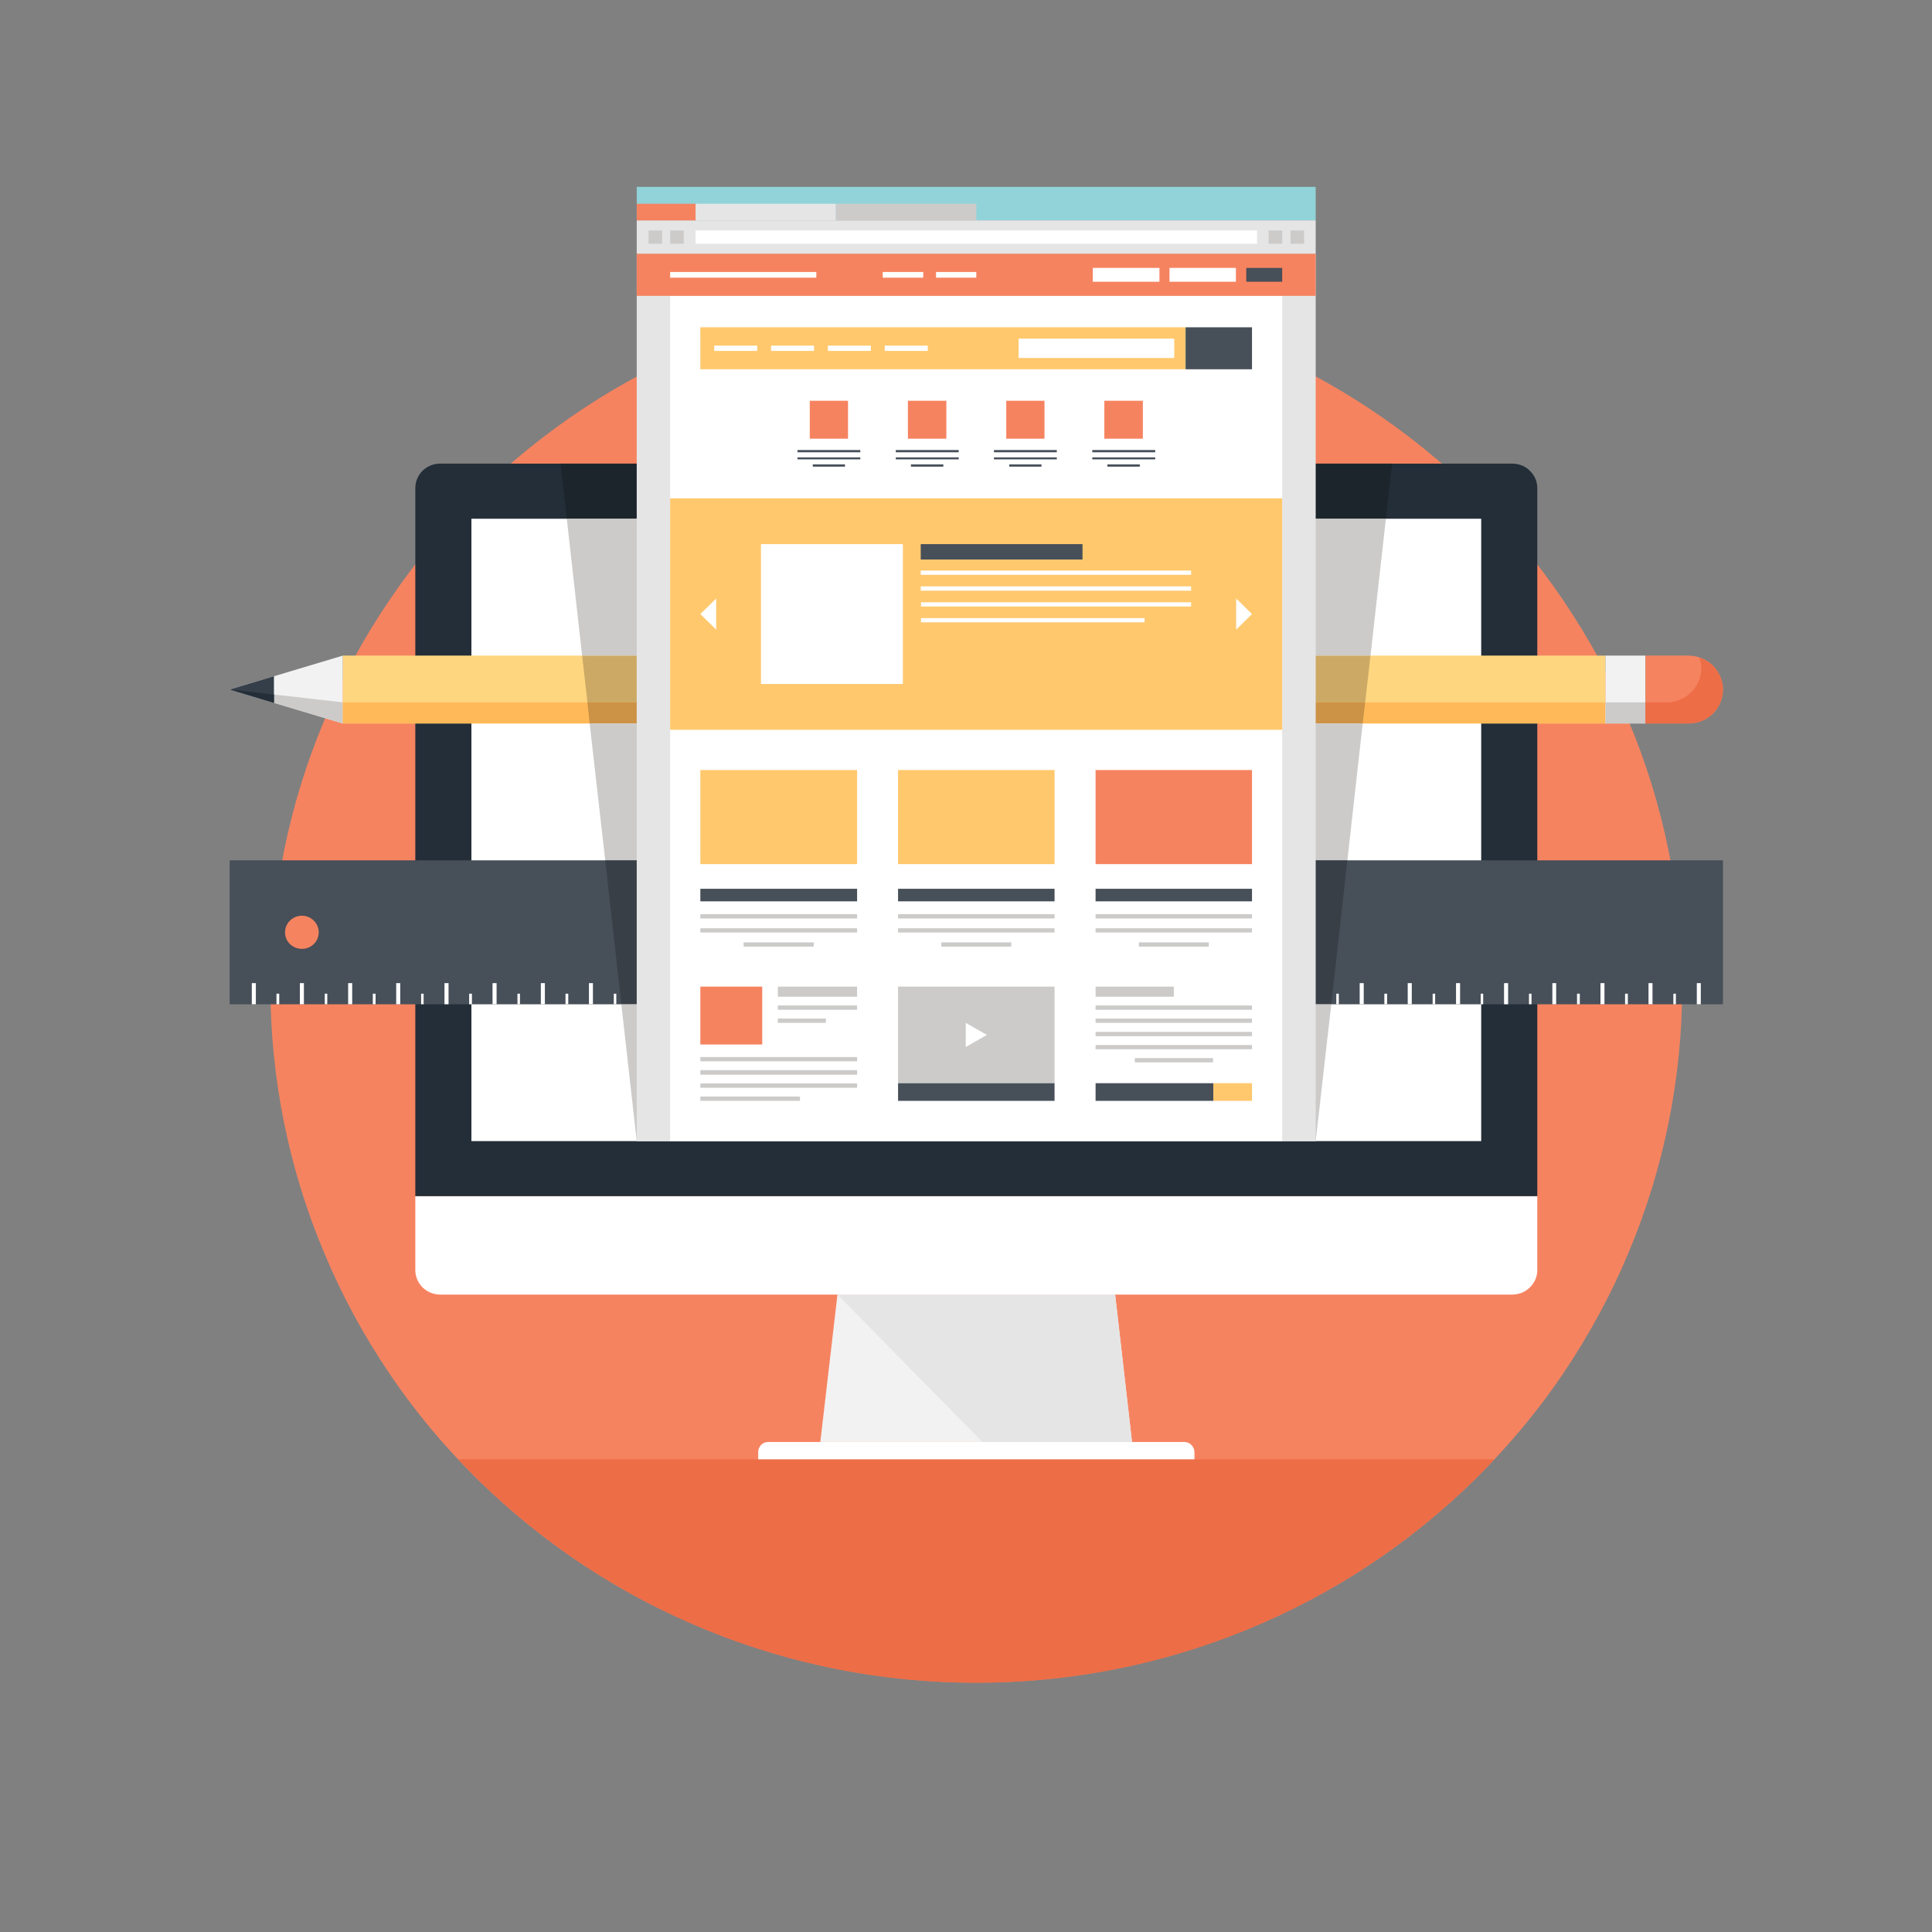 <svg xmlns="http://www.w3.org/2000/svg" xmlns:xlink="http://www.w3.org/1999/xlink" width="40" zoomAndPan="magnify" viewBox="0 0 30 30" height="40" preserveAspectRatio="xMidYMid meet" version="1.0"><rect x="0" y="0" width="30" height="30" fill="#808080" stroke="none"/><defs><clipPath id="0a19000183"><path d="M 4 4 L 26.773 4 L 26.773 26.129 L 4 26.129 Z M 4 4 " clip-rule="nonzero"/></clipPath><clipPath id="1b05efe4cb"><path d="M 7 22 L 24 22 L 24 26.129 L 7 26.129 Z M 7 22 " clip-rule="nonzero"/></clipPath><clipPath id="ad82d2e843"><path d="M 3.547 10 L 6 10 L 6 12 L 3.547 12 Z M 3.547 10 " clip-rule="nonzero"/></clipPath><clipPath id="ab270b9a23"><path d="M 3.547 10 L 5 10 L 5 11 L 3.547 11 Z M 3.547 10 " clip-rule="nonzero"/></clipPath><clipPath id="96cdd76317"><path d="M 25 10 L 26.773 10 L 26.773 12 L 25 12 Z M 25 10 " clip-rule="nonzero"/></clipPath><clipPath id="3e7ecb3c1f"><path d="M 3.547 13 L 26.773 13 L 26.773 16 L 3.547 16 Z M 3.547 13 " clip-rule="nonzero"/></clipPath><clipPath id="027ac6eb39"><path d="M 3.547 15 L 4 15 L 4 16 L 3.547 16 Z M 3.547 15 " clip-rule="nonzero"/></clipPath><clipPath id="6eec784f42"><path d="M 26 15 L 26.773 15 L 26.773 16 L 26 16 Z M 26 15 " clip-rule="nonzero"/></clipPath><clipPath id="b05f748671"><path d="M 25 15 L 26.773 15 L 26.773 16 L 25 16 Z M 25 15 " clip-rule="nonzero"/></clipPath><clipPath id="f12ff84f5d"><path d="M 9 2.902 L 21 2.902 L 21 4 L 9 4 Z M 9 2.902 " clip-rule="nonzero"/></clipPath></defs><g clip-path="url(#0a19000183)"><path fill="#f68360" d="M 26.121 15.324 C 26.121 16.031 26.051 16.734 25.91 17.43 C 25.77 18.125 25.562 18.801 25.285 19.457 C 25.012 20.113 24.672 20.734 24.273 21.328 C 23.875 21.918 23.418 22.461 22.91 22.965 C 22.402 23.465 21.848 23.914 21.25 24.309 C 20.652 24.703 20.02 25.035 19.355 25.305 C 18.688 25.578 18.004 25.781 17.297 25.922 C 16.594 26.059 15.879 26.129 15.16 26.129 C 14.441 26.129 13.727 26.059 13.02 25.922 C 12.316 25.781 11.629 25.578 10.965 25.305 C 10.301 25.035 9.668 24.703 9.07 24.309 C 8.473 23.914 7.918 23.465 7.41 22.965 C 6.898 22.461 6.445 21.918 6.047 21.328 C 5.645 20.734 5.309 20.113 5.035 19.457 C 4.758 18.801 4.551 18.125 4.41 17.43 C 4.27 16.734 4.199 16.031 4.199 15.324 C 4.199 14.613 4.27 13.91 4.41 13.215 C 4.551 12.52 4.758 11.844 5.035 11.188 C 5.309 10.531 5.645 9.91 6.047 9.32 C 6.445 8.73 6.898 8.184 7.41 7.68 C 7.918 7.18 8.473 6.73 9.07 6.336 C 9.668 5.941 10.301 5.609 10.965 5.34 C 11.629 5.066 12.316 4.863 13.02 4.723 C 13.727 4.586 14.441 4.516 15.16 4.516 C 15.879 4.516 16.594 4.586 17.297 4.723 C 18.004 4.863 18.688 5.066 19.355 5.34 C 20.02 5.609 20.652 5.941 21.25 6.336 C 21.848 6.73 22.402 7.18 22.91 7.68 C 23.418 8.184 23.875 8.73 24.273 9.32 C 24.672 9.91 25.012 10.531 25.285 11.188 C 25.562 11.844 25.77 12.52 25.91 13.215 C 26.051 13.91 26.121 14.613 26.121 15.324 Z M 26.121 15.324 " fill-opacity="1" fill-rule="nonzero"/></g><g clip-path="url(#1b05efe4cb)"><path fill="#ed6d47" d="M 7.113 22.66 C 9.117 24.793 11.98 26.129 15.16 26.129 C 18.34 26.129 21.203 24.793 23.207 22.66 Z M 7.113 22.66 " fill-opacity="1" fill-rule="nonzero"/></g><path fill="#ffffff" d="M 23.871 19.723 C 23.871 19.82 23.832 19.918 23.754 19.992 C 23.68 20.066 23.582 20.102 23.48 20.102 L 6.836 20.102 C 6.738 20.102 6.641 20.066 6.562 19.992 C 6.488 19.918 6.449 19.82 6.449 19.723 L 6.449 18.574 L 23.871 18.574 Z M 23.871 19.723 " fill-opacity="1" fill-rule="nonzero"/><path fill="#232e38" d="M 23.871 7.578 C 23.871 7.48 23.832 7.383 23.754 7.309 C 23.68 7.234 23.582 7.199 23.48 7.199 L 6.836 7.199 C 6.738 7.199 6.641 7.234 6.562 7.309 C 6.488 7.383 6.449 7.48 6.449 7.578 L 6.449 18.574 L 23.871 18.574 Z M 23.871 7.578 " fill-opacity="1" fill-rule="nonzero"/><path fill="#ffffff" d="M 7.32 8.055 L 23 8.055 L 23 17.719 L 7.32 17.719 Z M 7.32 8.055 " fill-opacity="1" fill-rule="nonzero"/><path fill="#f2f2f2" d="M 17.578 22.391 L 12.738 22.391 L 13.004 20.102 L 17.316 20.102 Z M 17.578 22.391 " fill-opacity="1" fill-rule="nonzero"/><path fill="#ffffff" d="M 18.547 22.66 L 11.773 22.66 L 11.773 22.547 C 11.773 22.508 11.789 22.469 11.816 22.438 C 11.848 22.406 11.887 22.391 11.926 22.391 L 18.391 22.391 C 18.43 22.391 18.473 22.406 18.5 22.438 C 18.531 22.469 18.547 22.508 18.547 22.547 Z M 18.547 22.66 " fill-opacity="1" fill-rule="nonzero"/><path fill="#e6e5e5" d="M 17.578 22.391 L 17.316 20.102 L 13.004 20.102 L 15.254 22.391 Z M 17.578 22.391 " fill-opacity="1" fill-rule="nonzero"/><g clip-path="url(#ad82d2e843)"><path fill="#f2f2f2" d="M 5.324 11.234 L 3.566 10.707 L 5.324 10.18 Z M 5.324 11.234 " fill-opacity="1" fill-rule="nonzero"/><path fill="#cccbca" d="M 3.566 10.707 L 5.324 11.234 L 5.324 10.906 Z M 3.566 10.707 " fill-opacity="1" fill-rule="nonzero"/></g><path fill="#ffd680" d="M 5.324 10.18 L 24.93 10.18 L 24.93 11.234 L 5.324 11.234 Z M 5.324 10.18 " fill-opacity="1" fill-rule="nonzero"/><path fill="#ffb959" d="M 5.324 10.906 L 24.93 10.906 L 24.93 11.234 L 5.324 11.234 Z M 5.324 10.906 " fill-opacity="1" fill-rule="nonzero"/><g clip-path="url(#ab270b9a23)"><path fill="#353f49" d="M 4.254 10.914 L 3.566 10.707 L 4.254 10.5 Z M 4.254 10.914 " fill-opacity="1" fill-rule="nonzero"/><path fill="#232e38" d="M 4.254 10.914 L 3.566 10.707 L 4.254 10.785 Z M 4.254 10.914 " fill-opacity="1" fill-rule="nonzero"/></g><path fill="#f2f2f2" d="M 24.93 10.18 L 25.551 10.18 L 25.551 11.234 L 24.93 11.234 Z M 24.93 10.18 " fill-opacity="1" fill-rule="nonzero"/><path fill="#cccbca" d="M 24.93 10.906 L 25.551 10.906 L 25.551 11.234 L 24.93 11.234 Z M 24.93 10.906 " fill-opacity="1" fill-rule="nonzero"/><g clip-path="url(#96cdd76317)"><path fill="#f68360" d="M 26.219 11.234 C 26.355 11.234 26.492 11.184 26.598 11.082 C 26.699 10.98 26.754 10.844 26.754 10.707 C 26.754 10.574 26.699 10.438 26.598 10.336 C 26.492 10.234 26.355 10.18 26.219 10.18 L 25.551 10.18 L 25.551 11.234 Z M 26.219 11.234 " fill-opacity="1" fill-rule="nonzero"/><path fill="#ed6d47" d="M 26.598 10.336 C 26.535 10.277 26.465 10.234 26.387 10.211 C 26.406 10.266 26.418 10.32 26.418 10.375 C 26.418 10.512 26.363 10.648 26.258 10.75 C 26.156 10.852 26.02 10.906 25.883 10.906 L 25.551 10.906 L 25.551 11.234 L 26.219 11.234 C 26.355 11.234 26.492 11.184 26.598 11.082 C 26.699 10.977 26.754 10.844 26.754 10.707 C 26.754 10.574 26.699 10.438 26.598 10.336 Z M 26.598 10.336 " fill-opacity="1" fill-rule="nonzero"/></g><g clip-path="url(#3e7ecb3c1f)"><path fill="#474f59" d="M 26.754 15.594 L 26.754 13.359 L 3.566 13.359 L 3.566 15.594 Z M 4.949 14.477 C 4.949 14.621 4.832 14.734 4.688 14.734 C 4.543 14.734 4.426 14.621 4.426 14.477 C 4.426 14.336 4.543 14.219 4.688 14.219 C 4.832 14.219 4.949 14.336 4.949 14.477 Z M 4.949 14.477 " fill-opacity="1" fill-rule="nonzero"/></g><g clip-path="url(#027ac6eb39)"><path fill="#ffffff" d="M 3.91 15.266 L 3.973 15.266 L 3.973 15.594 L 3.91 15.594 Z M 3.91 15.266 " fill-opacity="1" fill-rule="nonzero"/></g><path fill="#ffffff" d="M 4.656 15.266 L 4.719 15.266 L 4.719 15.594 L 4.656 15.594 Z M 4.656 15.266 " fill-opacity="1" fill-rule="nonzero"/><path fill="#ffffff" d="M 5.406 15.266 L 5.469 15.266 L 5.469 15.594 L 5.406 15.594 Z M 5.406 15.266 " fill-opacity="1" fill-rule="nonzero"/><path fill="#ffffff" d="M 6.152 15.266 L 6.215 15.266 L 6.215 15.594 L 6.152 15.594 Z M 6.152 15.266 " fill-opacity="1" fill-rule="nonzero"/><path fill="#ffffff" d="M 6.902 15.266 L 6.965 15.266 L 6.965 15.594 L 6.902 15.594 Z M 6.902 15.266 " fill-opacity="1" fill-rule="nonzero"/><path fill="#ffffff" d="M 7.648 15.266 L 7.711 15.266 L 7.711 15.594 L 7.648 15.594 Z M 7.648 15.266 " fill-opacity="1" fill-rule="nonzero"/><path fill="#ffffff" d="M 8.398 15.266 L 8.461 15.266 L 8.461 15.594 L 8.398 15.594 Z M 8.398 15.266 " fill-opacity="1" fill-rule="nonzero"/><path fill="#ffffff" d="M 9.145 15.266 L 9.207 15.266 L 9.207 15.594 L 9.145 15.594 Z M 9.145 15.266 " fill-opacity="1" fill-rule="nonzero"/><path fill="#ffffff" d="M 9.895 15.266 L 9.957 15.266 L 9.957 15.594 L 9.895 15.594 Z M 9.895 15.266 " fill-opacity="1" fill-rule="nonzero"/><path fill="#ffffff" d="M 10.641 15.266 L 10.703 15.266 L 10.703 15.594 L 10.641 15.594 Z M 10.641 15.266 " fill-opacity="1" fill-rule="nonzero"/><path fill="#ffffff" d="M 11.391 15.266 L 11.449 15.266 L 11.449 15.594 L 11.391 15.594 Z M 11.391 15.266 " fill-opacity="1" fill-rule="nonzero"/><path fill="#ffffff" d="M 12.137 15.266 L 12.199 15.266 L 12.199 15.594 L 12.137 15.594 Z M 12.137 15.266 " fill-opacity="1" fill-rule="nonzero"/><path fill="#ffffff" d="M 12.883 15.266 L 12.945 15.266 L 12.945 15.594 L 12.883 15.594 Z M 12.883 15.266 " fill-opacity="1" fill-rule="nonzero"/><path fill="#ffffff" d="M 13.633 15.266 L 13.695 15.266 L 13.695 15.594 L 13.633 15.594 Z M 13.633 15.266 " fill-opacity="1" fill-rule="nonzero"/><path fill="#ffffff" d="M 14.379 15.266 L 14.441 15.266 L 14.441 15.594 L 14.379 15.594 Z M 14.379 15.266 " fill-opacity="1" fill-rule="nonzero"/><path fill="#ffffff" d="M 15.129 15.266 L 15.191 15.266 L 15.191 15.594 L 15.129 15.594 Z M 15.129 15.266 " fill-opacity="1" fill-rule="nonzero"/><path fill="#ffffff" d="M 15.875 15.266 L 15.938 15.266 L 15.938 15.594 L 15.875 15.594 Z M 15.875 15.266 " fill-opacity="1" fill-rule="nonzero"/><path fill="#ffffff" d="M 16.625 15.266 L 16.688 15.266 L 16.688 15.594 L 16.625 15.594 Z M 16.625 15.266 " fill-opacity="1" fill-rule="nonzero"/><path fill="#ffffff" d="M 17.371 15.266 L 17.434 15.266 L 17.434 15.594 L 17.371 15.594 Z M 17.371 15.266 " fill-opacity="1" fill-rule="nonzero"/><path fill="#ffffff" d="M 18.121 15.266 L 18.184 15.266 L 18.184 15.594 L 18.121 15.594 Z M 18.121 15.266 " fill-opacity="1" fill-rule="nonzero"/><path fill="#ffffff" d="M 18.867 15.266 L 18.93 15.266 L 18.93 15.594 L 18.867 15.594 Z M 18.867 15.266 " fill-opacity="1" fill-rule="nonzero"/><path fill="#ffffff" d="M 19.617 15.266 L 19.676 15.266 L 19.676 15.594 L 19.617 15.594 Z M 19.617 15.266 " fill-opacity="1" fill-rule="nonzero"/><path fill="#ffffff" d="M 20.363 15.266 L 20.426 15.266 L 20.426 15.594 L 20.363 15.594 Z M 20.363 15.266 " fill-opacity="1" fill-rule="nonzero"/><path fill="#ffffff" d="M 21.113 15.266 L 21.176 15.266 L 21.176 15.594 L 21.113 15.594 Z M 21.113 15.266 " fill-opacity="1" fill-rule="nonzero"/><path fill="#ffffff" d="M 21.859 15.266 L 21.922 15.266 L 21.922 15.594 L 21.859 15.594 Z M 21.859 15.266 " fill-opacity="1" fill-rule="nonzero"/><path fill="#ffffff" d="M 22.609 15.266 L 22.672 15.266 L 22.672 15.594 L 22.609 15.594 Z M 22.609 15.266 " fill-opacity="1" fill-rule="nonzero"/><path fill="#ffffff" d="M 23.355 15.266 L 23.418 15.266 L 23.418 15.594 L 23.355 15.594 Z M 23.355 15.266 " fill-opacity="1" fill-rule="nonzero"/><path fill="#ffffff" d="M 24.105 15.266 L 24.164 15.266 L 24.164 15.594 L 24.105 15.594 Z M 24.105 15.266 " fill-opacity="1" fill-rule="nonzero"/><path fill="#ffffff" d="M 24.852 15.266 L 24.914 15.266 L 24.914 15.594 L 24.852 15.594 Z M 24.852 15.266 " fill-opacity="1" fill-rule="nonzero"/><path fill="#ffffff" d="M 25.598 15.266 L 25.66 15.266 L 25.66 15.594 L 25.598 15.594 Z M 25.598 15.266 " fill-opacity="1" fill-rule="nonzero"/><g clip-path="url(#6eec784f42)"><path fill="#ffffff" d="M 26.348 15.266 L 26.41 15.266 L 26.41 15.594 L 26.348 15.594 Z M 26.348 15.266 " fill-opacity="1" fill-rule="nonzero"/></g><path fill="#ffffff" d="M 4.293 15.43 L 4.336 15.43 L 4.336 15.594 L 4.293 15.594 Z M 4.293 15.43 " fill-opacity="1" fill-rule="nonzero"/><path fill="#ffffff" d="M 5.043 15.43 L 5.082 15.43 L 5.082 15.594 L 5.043 15.594 Z M 5.043 15.43 " fill-opacity="1" fill-rule="nonzero"/><path fill="#ffffff" d="M 5.789 15.43 L 5.832 15.43 L 5.832 15.594 L 5.789 15.594 Z M 5.789 15.43 " fill-opacity="1" fill-rule="nonzero"/><path fill="#ffffff" d="M 6.539 15.43 L 6.578 15.43 L 6.578 15.594 L 6.539 15.594 Z M 6.539 15.43 " fill-opacity="1" fill-rule="nonzero"/><path fill="#ffffff" d="M 7.285 15.43 L 7.328 15.43 L 7.328 15.594 L 7.285 15.594 Z M 7.285 15.43 " fill-opacity="1" fill-rule="nonzero"/><path fill="#ffffff" d="M 8.035 15.43 L 8.074 15.43 L 8.074 15.594 L 8.035 15.594 Z M 8.035 15.43 " fill-opacity="1" fill-rule="nonzero"/><path fill="#ffffff" d="M 8.781 15.43 L 8.824 15.43 L 8.824 15.594 L 8.781 15.594 Z M 8.781 15.43 " fill-opacity="1" fill-rule="nonzero"/><path fill="#ffffff" d="M 9.531 15.43 L 9.57 15.43 L 9.57 15.594 L 9.531 15.594 Z M 9.531 15.43 " fill-opacity="1" fill-rule="nonzero"/><path fill="#ffffff" d="M 10.277 15.43 L 10.32 15.43 L 10.32 15.594 L 10.277 15.594 Z M 10.277 15.43 " fill-opacity="1" fill-rule="nonzero"/><path fill="#ffffff" d="M 11.027 15.43 L 11.066 15.43 L 11.066 15.594 L 11.027 15.594 Z M 11.027 15.43 " fill-opacity="1" fill-rule="nonzero"/><path fill="#ffffff" d="M 11.773 15.43 L 11.816 15.43 L 11.816 15.594 L 11.773 15.594 Z M 11.773 15.43 " fill-opacity="1" fill-rule="nonzero"/><path fill="#ffffff" d="M 12.52 15.43 L 12.562 15.43 L 12.562 15.594 L 12.52 15.594 Z M 12.52 15.43 " fill-opacity="1" fill-rule="nonzero"/><path fill="#ffffff" d="M 13.27 15.43 L 13.312 15.43 L 13.312 15.594 L 13.27 15.594 Z M 13.27 15.43 " fill-opacity="1" fill-rule="nonzero"/><path fill="#ffffff" d="M 14.016 15.43 L 14.059 15.43 L 14.059 15.594 L 14.016 15.594 Z M 14.016 15.43 " fill-opacity="1" fill-rule="nonzero"/><path fill="#ffffff" d="M 14.766 15.43 L 14.809 15.43 L 14.809 15.594 L 14.766 15.594 Z M 14.766 15.43 " fill-opacity="1" fill-rule="nonzero"/><path fill="#ffffff" d="M 15.512 15.43 L 15.555 15.43 L 15.555 15.594 L 15.512 15.594 Z M 15.512 15.43 " fill-opacity="1" fill-rule="nonzero"/><path fill="#ffffff" d="M 16.262 15.43 L 16.301 15.43 L 16.301 15.594 L 16.262 15.594 Z M 16.262 15.43 " fill-opacity="1" fill-rule="nonzero"/><path fill="#ffffff" d="M 17.008 15.43 L 17.051 15.43 L 17.051 15.594 L 17.008 15.594 Z M 17.008 15.43 " fill-opacity="1" fill-rule="nonzero"/><path fill="#ffffff" d="M 17.758 15.43 L 17.797 15.43 L 17.797 15.594 L 17.758 15.594 Z M 17.758 15.43 " fill-opacity="1" fill-rule="nonzero"/><path fill="#ffffff" d="M 18.504 15.43 L 18.547 15.43 L 18.547 15.594 L 18.504 15.594 Z M 18.504 15.43 " fill-opacity="1" fill-rule="nonzero"/><path fill="#ffffff" d="M 19.254 15.43 L 19.293 15.43 L 19.293 15.594 L 19.254 15.594 Z M 19.254 15.43 " fill-opacity="1" fill-rule="nonzero"/><path fill="#ffffff" d="M 20 15.43 L 20.043 15.43 L 20.043 15.594 L 20 15.594 Z M 20 15.43 " fill-opacity="1" fill-rule="nonzero"/><path fill="#ffffff" d="M 20.75 15.43 L 20.789 15.43 L 20.789 15.594 L 20.75 15.594 Z M 20.75 15.43 " fill-opacity="1" fill-rule="nonzero"/><path fill="#ffffff" d="M 21.496 15.43 L 21.539 15.43 L 21.539 15.594 L 21.496 15.594 Z M 21.496 15.43 " fill-opacity="1" fill-rule="nonzero"/><path fill="#ffffff" d="M 22.246 15.43 L 22.285 15.43 L 22.285 15.594 L 22.246 15.594 Z M 22.246 15.43 " fill-opacity="1" fill-rule="nonzero"/><path fill="#ffffff" d="M 22.992 15.43 L 23.031 15.43 L 23.031 15.594 L 22.992 15.594 Z M 22.992 15.43 " fill-opacity="1" fill-rule="nonzero"/><path fill="#ffffff" d="M 23.742 15.43 L 23.781 15.43 L 23.781 15.594 L 23.742 15.594 Z M 23.742 15.43 " fill-opacity="1" fill-rule="nonzero"/><path fill="#ffffff" d="M 24.488 15.43 L 24.531 15.43 L 24.531 15.594 L 24.488 15.594 Z M 24.488 15.43 " fill-opacity="1" fill-rule="nonzero"/><path fill="#ffffff" d="M 25.234 15.43 L 25.277 15.43 L 25.277 15.594 L 25.234 15.594 Z M 25.234 15.43 " fill-opacity="1" fill-rule="nonzero"/><g clip-path="url(#b05f748671)"><path fill="#ffffff" d="M 25.984 15.43 L 26.023 15.43 L 26.023 15.594 L 25.984 15.594 Z M 25.984 15.43 " fill-opacity="1" fill-rule="nonzero"/></g><path fill="#1c252c" d="M 21.617 7.199 L 21.52 8.055 L 8.801 8.055 L 8.703 7.199 Z M 21.617 7.199 " fill-opacity="1" fill-rule="nonzero"/><path fill="#ccaa65" d="M 21.281 10.18 L 21.199 10.902 L 9.121 10.902 L 9.039 10.18 Z M 21.281 10.18 " fill-opacity="1" fill-rule="nonzero"/><path fill="#cc9347" d="M 21.199 10.902 L 21.16 11.234 L 9.156 11.234 L 9.121 10.902 Z M 21.199 10.902 " fill-opacity="1" fill-rule="nonzero"/><path fill="#cccbca" d="M 21.16 11.234 L 20.922 13.359 L 9.398 13.359 L 9.156 11.234 Z M 21.16 11.234 " fill-opacity="1" fill-rule="nonzero"/><path fill="#393f47" d="M 20.922 13.359 L 20.672 15.594 L 9.648 15.594 L 9.398 13.359 Z M 20.922 13.359 " fill-opacity="1" fill-rule="nonzero"/><path fill="#cccbca" d="M 20.672 15.594 L 20.43 17.719 L 9.887 17.719 L 9.648 15.594 Z M 20.672 15.594 " fill-opacity="1" fill-rule="nonzero"/><path fill="#cccbca" d="M 21.52 8.055 L 21.281 10.18 L 9.039 10.18 L 8.801 8.055 Z M 21.52 8.055 " fill-opacity="1" fill-rule="nonzero"/><path fill="#e6e5e5" d="M 9.887 3.941 L 20.43 3.941 L 20.43 17.719 L 9.887 17.719 Z M 9.887 3.941 " fill-opacity="1" fill-rule="nonzero"/><path fill="#ffffff" d="M 10.406 4.594 L 19.91 4.594 L 19.91 17.719 L 10.406 17.719 Z M 10.406 4.594 " fill-opacity="1" fill-rule="nonzero"/><g clip-path="url(#f12ff84f5d)"><path fill="#91d3d9" d="M 9.887 2.902 L 20.43 2.902 L 20.43 3.422 L 9.887 3.422 Z M 9.887 2.902 " fill-opacity="1" fill-rule="nonzero"/></g><path fill="#e6e5e5" d="M 9.887 3.422 L 20.43 3.422 L 20.43 3.941 L 9.887 3.941 Z M 9.887 3.422 " fill-opacity="1" fill-rule="nonzero"/><path fill="#ffffff" d="M 10.801 3.578 L 19.52 3.578 L 19.52 3.785 L 10.801 3.785 Z M 10.801 3.578 " fill-opacity="1" fill-rule="nonzero"/><path fill="#f68360" d="M 9.887 3.164 L 10.801 3.164 L 10.801 3.422 L 9.887 3.422 Z M 9.887 3.164 " fill-opacity="1" fill-rule="nonzero"/><path fill="#e6e5e5" d="M 10.801 3.164 L 12.98 3.164 L 12.98 3.422 L 10.801 3.422 Z M 10.801 3.164 " fill-opacity="1" fill-rule="nonzero"/><path fill="#cccbca" d="M 12.98 3.164 L 15.16 3.164 L 15.16 3.422 L 12.98 3.422 Z M 12.98 3.164 " fill-opacity="1" fill-rule="nonzero"/><path fill="#cccbca" d="M 10.406 3.578 L 10.617 3.578 L 10.617 3.785 L 10.406 3.785 Z M 10.406 3.578 " fill-opacity="1" fill-rule="nonzero"/><path fill="#cccbca" d="M 10.07 3.578 L 10.281 3.578 L 10.281 3.785 L 10.07 3.785 Z M 10.07 3.578 " fill-opacity="1" fill-rule="nonzero"/><path fill="#cccbca" d="M 20.039 3.578 L 20.25 3.578 L 20.25 3.785 L 20.039 3.785 Z M 20.039 3.578 " fill-opacity="1" fill-rule="nonzero"/><path fill="#cccbca" d="M 19.699 3.578 L 19.91 3.578 L 19.91 3.785 L 19.699 3.785 Z M 19.699 3.578 " fill-opacity="1" fill-rule="nonzero"/><path fill="#ffc86d" d="M 10.406 7.738 L 19.91 7.738 L 19.91 11.332 L 10.406 11.332 Z M 10.406 7.738 " fill-opacity="1" fill-rule="nonzero"/><path fill="#ffffff" d="M 10.875 9.535 L 11.121 9.777 L 11.121 9.293 Z M 10.875 9.535 " fill-opacity="1" fill-rule="nonzero"/><path fill="#ffffff" d="M 19.441 9.535 L 19.195 9.777 L 19.195 9.293 Z M 19.441 9.535 " fill-opacity="1" fill-rule="nonzero"/><path fill="#474f59" d="M 14.297 8.449 L 16.809 8.449 L 16.809 8.688 L 14.297 8.688 Z M 14.297 8.449 " fill-opacity="1" fill-rule="nonzero"/><path fill="#ffffff" d="M 14.297 8.859 L 18.496 8.859 L 18.496 8.926 L 14.297 8.926 Z M 14.297 8.859 " fill-opacity="1" fill-rule="nonzero"/><path fill="#ffffff" d="M 14.297 9.105 L 18.496 9.105 L 18.496 9.172 L 14.297 9.172 Z M 14.297 9.105 " fill-opacity="1" fill-rule="nonzero"/><path fill="#ffffff" d="M 14.301 9.352 L 18.496 9.352 L 18.496 9.418 L 14.301 9.418 Z M 14.301 9.352 " fill-opacity="1" fill-rule="nonzero"/><path fill="#ffffff" d="M 14.301 9.598 L 17.773 9.598 L 17.773 9.664 L 14.301 9.664 Z M 14.301 9.598 " fill-opacity="1" fill-rule="nonzero"/><path fill="#ffffff" d="M 11.816 8.449 L 14.02 8.449 L 14.02 10.621 L 11.816 10.621 Z M 11.816 8.449 " fill-opacity="1" fill-rule="nonzero"/><path fill="#cccbca" d="M 13.945 15.32 L 16.375 15.32 L 16.375 16.82 L 13.945 16.82 Z M 13.945 15.32 " fill-opacity="1" fill-rule="nonzero"/><path fill="#474f59" d="M 13.945 16.82 L 16.375 16.82 L 16.375 17.094 L 13.945 17.094 Z M 13.945 16.82 " fill-opacity="1" fill-rule="nonzero"/><path fill="#ffffff" d="M 14.996 15.883 L 15.324 16.07 L 14.996 16.258 Z M 14.996 15.883 " fill-opacity="1" fill-rule="nonzero"/><path fill="#cccbca" d="M 17.012 15.32 L 18.227 15.32 L 18.227 15.477 L 17.012 15.477 Z M 17.012 15.32 " fill-opacity="1" fill-rule="nonzero"/><path fill="#cccbca" d="M 17.012 15.613 L 19.441 15.613 L 19.441 15.68 L 17.012 15.68 Z M 17.012 15.613 " fill-opacity="1" fill-rule="nonzero"/><path fill="#cccbca" d="M 17.012 15.816 L 19.441 15.816 L 19.441 15.883 L 17.012 15.883 Z M 17.012 15.816 " fill-opacity="1" fill-rule="nonzero"/><path fill="#cccbca" d="M 17.012 16.023 L 19.441 16.023 L 19.441 16.09 L 17.012 16.09 Z M 17.012 16.023 " fill-opacity="1" fill-rule="nonzero"/><path fill="#cccbca" d="M 17.012 16.227 L 19.441 16.227 L 19.441 16.293 L 17.012 16.293 Z M 17.012 16.227 " fill-opacity="1" fill-rule="nonzero"/><path fill="#cccbca" d="M 17.621 16.43 L 18.836 16.43 L 18.836 16.496 L 17.621 16.496 Z M 17.621 16.43 " fill-opacity="1" fill-rule="nonzero"/><path fill="#474f59" d="M 17.012 16.82 L 18.84 16.82 L 18.84 17.094 L 17.012 17.094 Z M 17.012 16.82 " fill-opacity="1" fill-rule="nonzero"/><path fill="#ffc86d" d="M 18.84 16.82 L 19.441 16.82 L 19.441 17.094 L 18.84 17.094 Z M 18.84 16.82 " fill-opacity="1" fill-rule="nonzero"/><path fill="#cccbca" d="M 10.875 16.414 L 13.309 16.414 L 13.309 16.48 L 10.875 16.48 Z M 10.875 16.414 " fill-opacity="1" fill-rule="nonzero"/><path fill="#cccbca" d="M 10.875 16.617 L 13.309 16.617 L 13.309 16.688 L 10.875 16.688 Z M 10.875 16.617 " fill-opacity="1" fill-rule="nonzero"/><path fill="#cccbca" d="M 10.875 16.824 L 13.309 16.824 L 13.309 16.891 L 10.875 16.891 Z M 10.875 16.824 " fill-opacity="1" fill-rule="nonzero"/><path fill="#cccbca" d="M 10.875 17.027 L 12.422 17.027 L 12.422 17.094 L 10.875 17.094 Z M 10.875 17.027 " fill-opacity="1" fill-rule="nonzero"/><path fill="#cccbca" d="M 12.078 15.32 L 13.309 15.32 L 13.309 15.477 L 12.078 15.477 Z M 12.078 15.32 " fill-opacity="1" fill-rule="nonzero"/><path fill="#cccbca" d="M 12.078 15.613 L 13.309 15.613 L 13.309 15.68 L 12.078 15.68 Z M 12.078 15.613 " fill-opacity="1" fill-rule="nonzero"/><path fill="#cccbca" d="M 12.078 15.816 L 12.824 15.816 L 12.824 15.883 L 12.078 15.883 Z M 12.078 15.816 " fill-opacity="1" fill-rule="nonzero"/><path fill="#f68360" d="M 10.875 15.32 L 11.836 15.32 L 11.836 16.219 L 10.875 16.219 Z M 10.875 15.32 " fill-opacity="1" fill-rule="nonzero"/><path fill="#f68360" d="M 12.574 6.223 L 13.168 6.223 L 13.168 6.812 L 12.574 6.812 Z M 12.574 6.223 " fill-opacity="1" fill-rule="nonzero"/><path fill="#474f59" d="M 12.383 6.988 L 13.359 6.988 L 13.359 7.023 L 12.383 7.023 Z M 12.383 6.988 " fill-opacity="1" fill-rule="nonzero"/><path fill="#474f59" d="M 12.383 7.102 L 13.359 7.102 L 13.359 7.133 L 12.383 7.133 Z M 12.383 7.102 " fill-opacity="1" fill-rule="nonzero"/><path fill="#474f59" d="M 12.621 7.211 L 13.121 7.211 L 13.121 7.246 L 12.621 7.246 Z M 12.621 7.211 " fill-opacity="1" fill-rule="nonzero"/><path fill="#f68360" d="M 14.098 6.223 L 14.695 6.223 L 14.695 6.812 L 14.098 6.812 Z M 14.098 6.223 " fill-opacity="1" fill-rule="nonzero"/><path fill="#474f59" d="M 13.91 6.988 L 14.887 6.988 L 14.887 7.023 L 13.91 7.023 Z M 13.91 6.988 " fill-opacity="1" fill-rule="nonzero"/><path fill="#474f59" d="M 13.91 7.102 L 14.887 7.102 L 14.887 7.133 L 13.91 7.133 Z M 13.91 7.102 " fill-opacity="1" fill-rule="nonzero"/><path fill="#474f59" d="M 14.145 7.211 L 14.648 7.211 L 14.648 7.246 L 14.145 7.246 Z M 14.145 7.211 " fill-opacity="1" fill-rule="nonzero"/><path fill="#f68360" d="M 15.625 6.223 L 16.219 6.223 L 16.219 6.812 L 15.625 6.812 Z M 15.625 6.223 " fill-opacity="1" fill-rule="nonzero"/><path fill="#474f59" d="M 15.434 6.988 L 16.41 6.988 L 16.41 7.023 L 15.434 7.023 Z M 15.434 6.988 " fill-opacity="1" fill-rule="nonzero"/><path fill="#474f59" d="M 15.434 7.102 L 16.41 7.102 L 16.41 7.133 L 15.434 7.133 Z M 15.434 7.102 " fill-opacity="1" fill-rule="nonzero"/><path fill="#474f59" d="M 15.672 7.211 L 16.172 7.211 L 16.172 7.246 L 15.672 7.246 Z M 15.672 7.211 " fill-opacity="1" fill-rule="nonzero"/><path fill="#f68360" d="M 17.148 6.223 L 17.746 6.223 L 17.746 6.812 L 17.148 6.812 Z M 17.148 6.223 " fill-opacity="1" fill-rule="nonzero"/><path fill="#474f59" d="M 16.961 6.988 L 17.938 6.988 L 17.938 7.023 L 16.961 7.023 Z M 16.961 6.988 " fill-opacity="1" fill-rule="nonzero"/><path fill="#474f59" d="M 16.961 7.102 L 17.938 7.102 L 17.938 7.133 L 16.961 7.133 Z M 16.961 7.102 " fill-opacity="1" fill-rule="nonzero"/><path fill="#474f59" d="M 17.195 7.211 L 17.699 7.211 L 17.699 7.246 L 17.195 7.246 Z M 17.195 7.211 " fill-opacity="1" fill-rule="nonzero"/><path fill="#474f59" d="M 10.875 13.801 L 13.309 13.801 L 13.309 13.996 L 10.875 13.996 Z M 10.875 13.801 " fill-opacity="1" fill-rule="nonzero"/><path fill="#cccbca" d="M 10.875 14.195 L 13.309 14.195 L 13.309 14.262 L 10.875 14.262 Z M 10.875 14.195 " fill-opacity="1" fill-rule="nonzero"/><path fill="#cccbca" d="M 10.875 14.414 L 13.309 14.414 L 13.309 14.48 L 10.875 14.48 Z M 10.875 14.414 " fill-opacity="1" fill-rule="nonzero"/><path fill="#cccbca" d="M 11.547 14.633 L 12.637 14.633 L 12.637 14.699 L 11.547 14.699 Z M 11.547 14.633 " fill-opacity="1" fill-rule="nonzero"/><path fill="#ffc86d" d="M 10.875 11.957 L 13.309 11.957 L 13.309 13.418 L 10.875 13.418 Z M 10.875 11.957 " fill-opacity="1" fill-rule="nonzero"/><path fill="#474f59" d="M 13.945 13.801 L 16.375 13.801 L 16.375 13.996 L 13.945 13.996 Z M 13.945 13.801 " fill-opacity="1" fill-rule="nonzero"/><path fill="#cccbca" d="M 13.945 14.195 L 16.375 14.195 L 16.375 14.262 L 13.945 14.262 Z M 13.945 14.195 " fill-opacity="1" fill-rule="nonzero"/><path fill="#cccbca" d="M 13.945 14.414 L 16.375 14.414 L 16.375 14.48 L 13.945 14.48 Z M 13.945 14.414 " fill-opacity="1" fill-rule="nonzero"/><path fill="#cccbca" d="M 14.617 14.633 L 15.703 14.633 L 15.703 14.699 L 14.617 14.699 Z M 14.617 14.633 " fill-opacity="1" fill-rule="nonzero"/><path fill="#ffc86d" d="M 13.945 11.957 L 16.375 11.957 L 16.375 13.418 L 13.945 13.418 Z M 13.945 11.957 " fill-opacity="1" fill-rule="nonzero"/><path fill="#474f59" d="M 17.012 13.801 L 19.441 13.801 L 19.441 13.996 L 17.012 13.996 Z M 17.012 13.801 " fill-opacity="1" fill-rule="nonzero"/><path fill="#cccbca" d="M 17.012 14.195 L 19.441 14.195 L 19.441 14.262 L 17.012 14.262 Z M 17.012 14.195 " fill-opacity="1" fill-rule="nonzero"/><path fill="#cccbca" d="M 17.012 14.414 L 19.441 14.414 L 19.441 14.48 L 17.012 14.48 Z M 17.012 14.414 " fill-opacity="1" fill-rule="nonzero"/><path fill="#cccbca" d="M 17.684 14.633 L 18.77 14.633 L 18.77 14.699 L 17.684 14.699 Z M 17.684 14.633 " fill-opacity="1" fill-rule="nonzero"/><path fill="#f68360" d="M 17.012 11.957 L 19.441 11.957 L 19.441 13.418 L 17.012 13.418 Z M 17.012 11.957 " fill-opacity="1" fill-rule="nonzero"/><path fill="#ffc86d" d="M 10.875 5.082 L 18.41 5.082 L 18.41 5.734 L 10.875 5.734 Z M 10.875 5.082 " fill-opacity="1" fill-rule="nonzero"/><path fill="#ffffff" d="M 15.816 5.258 L 18.234 5.258 L 18.234 5.559 L 15.816 5.559 Z M 15.816 5.258 " fill-opacity="1" fill-rule="nonzero"/><path fill="#474f59" d="M 18.41 5.082 L 19.441 5.082 L 19.441 5.734 L 18.41 5.734 Z M 18.41 5.082 " fill-opacity="1" fill-rule="nonzero"/><path fill="#ffffff" d="M 11.09 5.367 L 11.758 5.367 L 11.758 5.449 L 11.09 5.449 Z M 11.09 5.367 " fill-opacity="1" fill-rule="nonzero"/><path fill="#ffffff" d="M 11.973 5.367 L 12.641 5.367 L 12.641 5.449 L 11.973 5.449 Z M 11.973 5.367 " fill-opacity="1" fill-rule="nonzero"/><path fill="#ffffff" d="M 12.855 5.367 L 13.523 5.367 L 13.523 5.449 L 12.855 5.449 Z M 12.855 5.367 " fill-opacity="1" fill-rule="nonzero"/><path fill="#ffffff" d="M 13.738 5.367 L 14.406 5.367 L 14.406 5.449 L 13.738 5.449 Z M 13.738 5.367 " fill-opacity="1" fill-rule="nonzero"/><path fill="#f68360" d="M 9.887 3.941 L 20.43 3.941 L 20.43 4.594 L 9.887 4.594 Z M 9.887 3.941 " fill-opacity="1" fill-rule="nonzero"/><path fill="#ffffff" d="M 10.406 4.223 L 12.676 4.223 L 12.676 4.312 L 10.406 4.312 Z M 10.406 4.223 " fill-opacity="1" fill-rule="nonzero"/><path fill="#ffffff" d="M 13.707 4.223 L 14.336 4.223 L 14.336 4.312 L 13.707 4.312 Z M 13.707 4.223 " fill-opacity="1" fill-rule="nonzero"/><path fill="#ffffff" d="M 14.535 4.223 L 15.16 4.223 L 15.16 4.312 L 14.535 4.312 Z M 14.535 4.223 " fill-opacity="1" fill-rule="nonzero"/><path fill="#ffffff" d="M 16.969 4.16 L 18.004 4.16 L 18.004 4.375 L 16.969 4.375 Z M 16.969 4.16 " fill-opacity="1" fill-rule="nonzero"/><path fill="#ffffff" d="M 18.16 4.16 L 19.191 4.16 L 19.191 4.375 L 18.16 4.375 Z M 18.16 4.16 " fill-opacity="1" fill-rule="nonzero"/><path fill="#474f59" d="M 19.352 4.16 L 19.91 4.16 L 19.91 4.375 L 19.352 4.375 Z M 19.352 4.16 " fill-opacity="1" fill-rule="nonzero"/></svg>